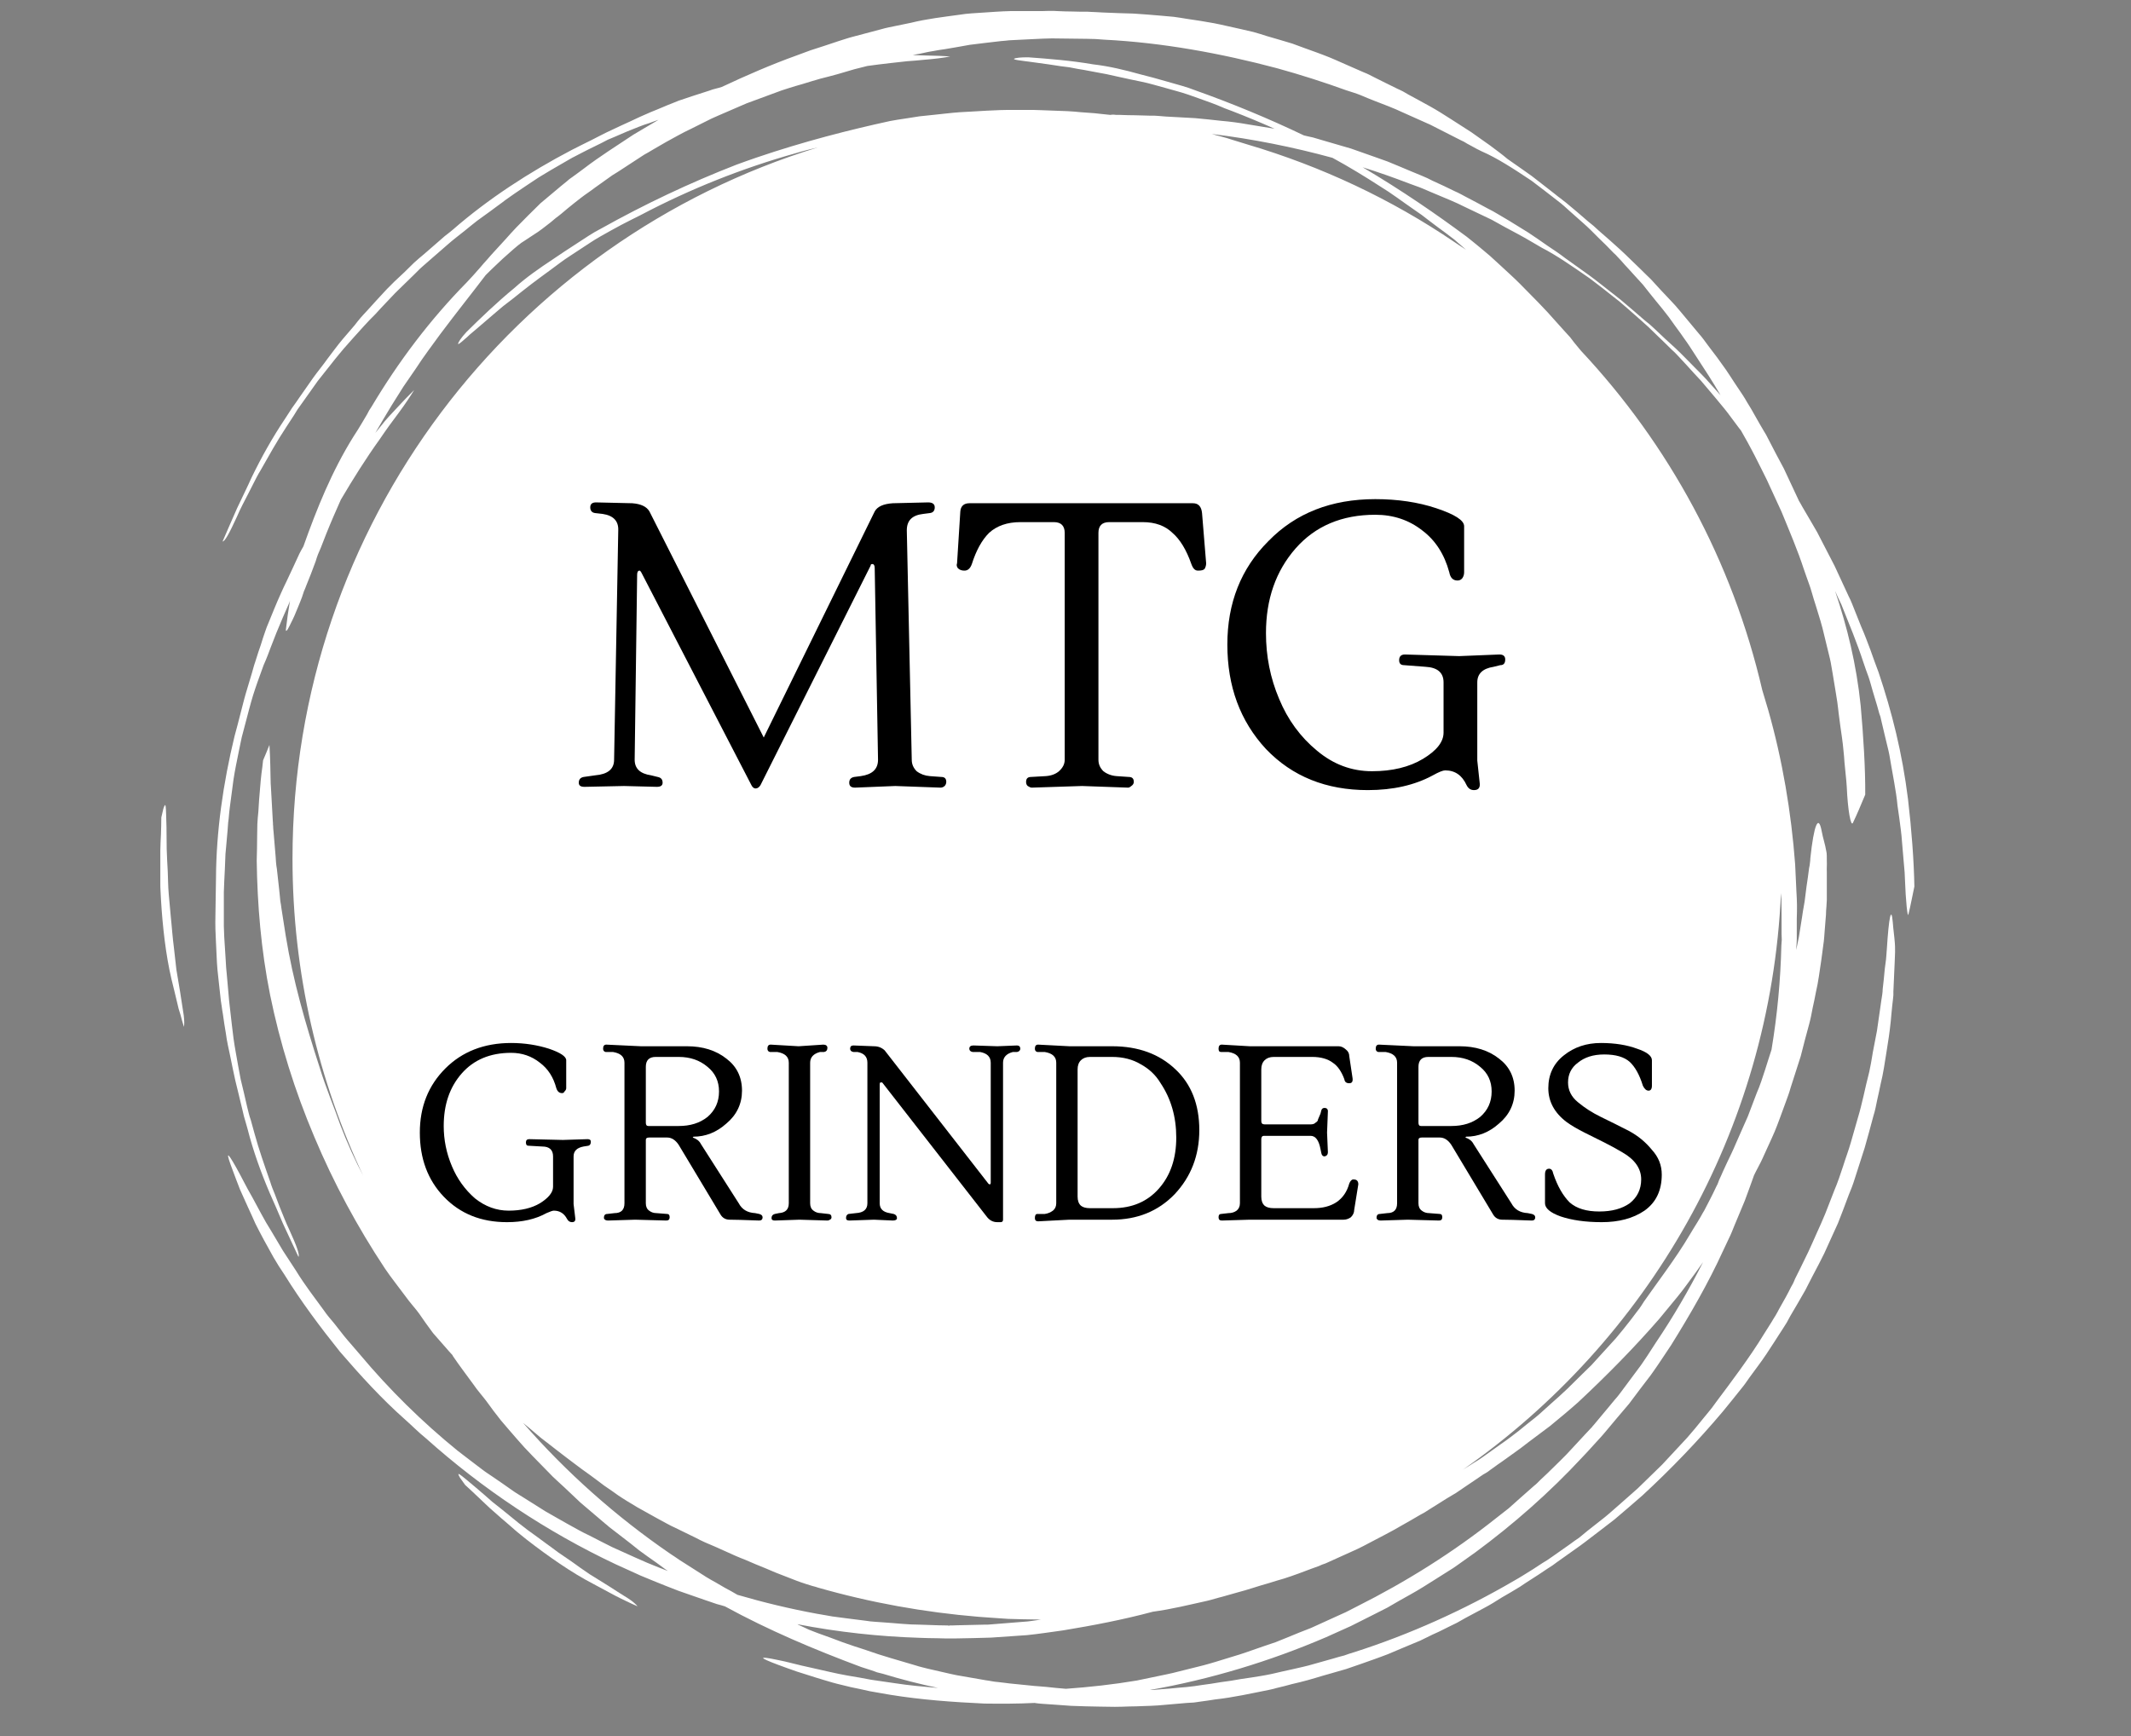 <svg xmlns="http://www.w3.org/2000/svg" xmlns:xlink="http://www.w3.org/1999/xlink" width="54" zoomAndPan="magnify" viewBox="0 0 40.5 33" height="44" preserveAspectRatio="xMidYMid meet" version="1.2"><rect x="0" y="0" width="40.5" height="33" fill="#808080" stroke="none"/><defs><clipPath id="8fad445656"><path d="M 4 0.203 L 36.383 0.203 L 36.383 32.797 L 4 32.797 Z M 4 0.203 "/></clipPath><clipPath id="0fa9cd719a"><path d="M 3.047 15 L 4 15 L 4 20 L 3.047 20 Z M 3.047 15 "/></clipPath></defs><g id="d3f73c84f1"><g clip-rule="nonzero" clip-path="url(#8fad445656)"><path style=" stroke:none;fill-rule:nonzero;fill:#ffffff;fill-opacity:1;" d="M 36.262 15.191 C 36.152 14.309 35.957 13.539 35.703 12.781 C 35.648 12.637 35.598 12.496 35.547 12.352 C 35.52 12.281 35.492 12.207 35.465 12.137 C 35.438 12.062 35.406 11.992 35.375 11.918 C 35.336 11.82 35.297 11.723 35.258 11.625 L 35.199 11.477 C 35.18 11.426 35.156 11.379 35.133 11.332 C 35.043 11.141 34.957 10.949 34.867 10.758 C 34.77 10.57 34.672 10.379 34.574 10.191 C 34.551 10.145 34.527 10.098 34.5 10.055 L 34.418 9.914 L 34.258 9.641 C 34.234 9.598 34.211 9.555 34.184 9.512 C 34.184 9.512 34.184 9.508 34.184 9.508 C 34.18 9.5 34.176 9.496 34.176 9.492 C 34.082 9.297 33.996 9.102 33.902 8.906 C 33.801 8.719 33.699 8.527 33.602 8.336 C 33.578 8.285 33.551 8.238 33.523 8.195 L 33.441 8.055 L 33.281 7.773 C 33.254 7.73 33.23 7.688 33.203 7.645 C 33.18 7.602 33.152 7.559 33.125 7.516 C 33.07 7.434 33.016 7.352 32.961 7.27 C 32.91 7.188 32.855 7.109 32.801 7.027 C 32.746 6.949 32.688 6.871 32.633 6.793 C 32.574 6.719 32.52 6.641 32.461 6.566 C 32.406 6.492 32.352 6.414 32.289 6.344 C 32.168 6.199 32.051 6.059 31.934 5.918 C 31.875 5.844 31.812 5.777 31.75 5.711 C 31.688 5.645 31.625 5.578 31.562 5.512 L 31.379 5.312 C 31.312 5.246 31.246 5.184 31.184 5.121 C 31.051 4.996 30.926 4.867 30.789 4.742 C 30.656 4.621 30.52 4.5 30.379 4.379 C 30.348 4.352 30.316 4.32 30.285 4.293 C 30.25 4.266 30.219 4.238 30.184 4.211 C 30.117 4.152 30.047 4.094 29.98 4.035 C 29.91 3.977 29.84 3.918 29.77 3.859 L 29.66 3.773 C 29.625 3.746 29.586 3.719 29.551 3.688 C 29.402 3.574 29.258 3.457 29.109 3.344 C 28.957 3.234 28.801 3.129 28.652 3.023 C 28.547 2.934 28.434 2.852 28.32 2.766 C 28.203 2.684 28.082 2.598 27.961 2.512 C 27.836 2.43 27.707 2.348 27.578 2.266 C 27.449 2.184 27.316 2.098 27.18 2.023 C 27.043 1.949 26.906 1.871 26.766 1.797 L 26.664 1.738 C 26.629 1.719 26.59 1.703 26.559 1.688 L 26.344 1.582 C 26.273 1.547 26.203 1.512 26.133 1.477 C 26.062 1.441 25.992 1.402 25.918 1.375 C 25.777 1.312 25.633 1.25 25.492 1.188 C 25.418 1.156 25.344 1.121 25.266 1.09 C 25.191 1.059 25.113 1.031 25.031 1 C 24.875 0.945 24.719 0.887 24.559 0.828 C 24.398 0.781 24.234 0.73 24.07 0.684 C 23.988 0.656 23.906 0.633 23.824 0.609 C 23.742 0.59 23.656 0.57 23.574 0.551 C 23.406 0.516 23.238 0.473 23.07 0.441 C 22.902 0.41 22.73 0.383 22.562 0.359 C 22.477 0.344 22.391 0.332 22.309 0.32 C 22.223 0.312 22.137 0.305 22.051 0.297 C 21.883 0.281 21.711 0.27 21.543 0.258 C 21.355 0.254 21.164 0.246 20.969 0.238 C 20.918 0.234 20.871 0.234 20.82 0.23 L 20.746 0.227 L 20.676 0.223 C 20.582 0.223 20.484 0.223 20.387 0.219 C 20.289 0.219 20.191 0.215 20.098 0.211 L 20.023 0.207 L 19.941 0.207 L 19.789 0.211 C 19.59 0.211 19.395 0.211 19.199 0.211 C 19.031 0.215 18.867 0.227 18.707 0.238 C 18.547 0.25 18.387 0.254 18.23 0.281 C 17.918 0.324 17.613 0.359 17.309 0.434 C 17.215 0.453 17.121 0.473 17.027 0.492 C 16.934 0.512 16.844 0.527 16.75 0.555 C 16.566 0.605 16.387 0.652 16.207 0.699 C 16.113 0.723 16.027 0.754 15.938 0.781 L 15.668 0.871 L 15.402 0.957 C 15.316 0.988 15.227 1.023 15.137 1.055 C 14.66 1.227 14.191 1.43 13.719 1.652 C 13.68 1.664 13.645 1.676 13.605 1.684 C 13.562 1.695 13.52 1.707 13.48 1.723 C 13.27 1.789 13.082 1.852 12.898 1.914 C 12.852 1.934 12.809 1.949 12.762 1.969 C 12.719 1.984 12.676 2.004 12.629 2.023 C 12.543 2.059 12.453 2.098 12.363 2.133 L 12.176 2.215 C 12.113 2.242 12.055 2.273 11.992 2.301 C 11.867 2.359 11.742 2.414 11.621 2.473 C 11.492 2.531 11.371 2.598 11.246 2.66 C 11.121 2.723 10.992 2.785 10.863 2.852 C 10.059 3.273 9.277 3.781 8.605 4.367 C 8.559 4.406 8.504 4.449 8.453 4.488 C 8.324 4.602 8.191 4.715 8.062 4.828 C 7.996 4.883 7.93 4.938 7.867 4.996 L 7.684 5.176 C 7.621 5.234 7.559 5.293 7.496 5.352 C 7.438 5.414 7.375 5.469 7.316 5.535 C 7.199 5.66 7.086 5.785 6.973 5.91 C 6.934 5.953 6.891 5.996 6.855 6.039 C 6.816 6.086 6.777 6.133 6.742 6.18 C 6.664 6.27 6.586 6.363 6.508 6.453 C 6.41 6.57 6.32 6.695 6.23 6.812 C 6.141 6.938 6.043 7.055 5.953 7.18 C 5.867 7.305 5.777 7.434 5.688 7.559 C 5.645 7.625 5.598 7.688 5.551 7.754 C 5.508 7.82 5.465 7.887 5.422 7.953 C 5.176 8.32 4.969 8.691 4.781 9.078 C 4.703 9.254 4.605 9.449 4.508 9.656 C 4.414 9.867 4.32 10.086 4.23 10.293 C 4.273 10.293 4.355 10.145 4.504 9.82 C 4.566 9.672 4.645 9.527 4.719 9.383 L 4.828 9.168 C 4.867 9.094 4.902 9.02 4.945 8.953 C 5.105 8.672 5.262 8.387 5.441 8.117 L 5.586 7.895 C 5.609 7.855 5.633 7.816 5.656 7.781 L 5.734 7.672 C 5.836 7.531 5.938 7.387 6.039 7.242 C 6.148 7.102 6.258 6.965 6.367 6.828 C 6.426 6.758 6.477 6.691 6.535 6.625 L 6.711 6.426 C 6.844 6.281 6.98 6.121 7.133 5.973 C 7.203 5.895 7.277 5.816 7.348 5.742 C 7.422 5.668 7.488 5.59 7.559 5.523 C 7.66 5.426 7.762 5.324 7.867 5.223 C 7.918 5.176 7.965 5.121 8.02 5.074 L 8.18 4.934 C 8.289 4.84 8.395 4.746 8.504 4.652 C 8.609 4.559 8.723 4.473 8.836 4.383 C 8.91 4.32 8.992 4.258 9.07 4.195 C 9.148 4.137 9.23 4.078 9.312 4.02 C 9.395 3.961 9.473 3.898 9.551 3.844 C 9.59 3.812 9.629 3.785 9.668 3.758 C 9.707 3.73 9.746 3.703 9.785 3.676 C 9.934 3.574 10.086 3.473 10.234 3.375 C 10.391 3.277 10.547 3.188 10.703 3.098 C 10.781 3.055 10.859 3.004 10.941 2.965 C 11.02 2.922 11.102 2.883 11.184 2.84 C 11.266 2.801 11.348 2.758 11.43 2.719 L 11.551 2.656 L 11.68 2.602 C 11.855 2.523 12 2.465 12.141 2.41 C 12.207 2.383 12.277 2.359 12.352 2.336 C 12.402 2.316 12.461 2.297 12.516 2.277 L 12.039 2.559 C 11.723 2.77 11.398 2.973 11.098 3.203 C 11.027 3.258 10.949 3.312 10.875 3.367 L 10.82 3.406 L 10.77 3.449 C 10.734 3.477 10.699 3.508 10.664 3.535 C 10.523 3.652 10.387 3.766 10.273 3.863 C 10.109 4.023 9.961 4.172 9.816 4.32 C 9.742 4.395 9.676 4.473 9.605 4.551 C 9.535 4.629 9.461 4.707 9.387 4.789 C 9.348 4.832 9.305 4.879 9.262 4.93 C 9.215 4.98 9.172 5.031 9.125 5.086 C 9.035 5.191 8.945 5.289 8.871 5.367 C 8.172 6.078 7.574 6.871 7.062 7.73 C 7.047 7.754 7.031 7.777 7.016 7.801 C 7.004 7.824 6.988 7.852 6.977 7.875 C 6.945 7.926 6.918 7.977 6.887 8.027 C 6.828 8.125 6.77 8.223 6.719 8.297 C 6.305 8.961 6.02 9.672 5.766 10.387 C 5.738 10.434 5.715 10.477 5.691 10.523 C 5.648 10.609 5.613 10.699 5.57 10.785 C 5.531 10.871 5.488 10.957 5.449 11.043 C 5.43 11.082 5.41 11.125 5.391 11.164 C 5.371 11.207 5.352 11.246 5.336 11.285 C 5.246 11.484 5.172 11.672 5.098 11.852 C 5.078 11.895 5.062 11.941 5.047 11.984 C 5.031 12.031 5.016 12.078 5 12.121 C 4.973 12.215 4.941 12.305 4.91 12.395 L 4.848 12.59 C 4.824 12.656 4.809 12.723 4.789 12.789 C 4.75 12.918 4.711 13.051 4.672 13.18 C 4.633 13.312 4.602 13.449 4.566 13.582 C 4.531 13.719 4.496 13.855 4.457 13.996 C 4.242 14.883 4.109 15.805 4.105 16.695 C 4.105 16.754 4.102 16.824 4.102 16.887 C 4.098 17.062 4.098 17.234 4.094 17.406 C 4.094 17.492 4.09 17.578 4.094 17.664 C 4.098 17.75 4.102 17.836 4.105 17.922 C 4.109 18.008 4.113 18.094 4.117 18.176 C 4.121 18.262 4.125 18.348 4.133 18.434 C 4.152 18.602 4.168 18.77 4.188 18.938 C 4.195 18.996 4.199 19.055 4.211 19.113 C 4.219 19.172 4.227 19.23 4.238 19.289 C 4.254 19.41 4.273 19.527 4.293 19.645 C 4.312 19.797 4.348 19.945 4.379 20.094 C 4.41 20.242 4.438 20.391 4.473 20.543 C 4.508 20.691 4.547 20.84 4.582 20.992 C 4.602 21.066 4.617 21.145 4.637 21.223 C 4.66 21.297 4.68 21.375 4.703 21.453 C 4.812 21.879 4.957 22.281 5.125 22.676 C 5.203 22.848 5.289 23.051 5.379 23.262 C 5.477 23.473 5.578 23.688 5.672 23.891 C 5.699 23.859 5.645 23.695 5.496 23.371 C 5.426 23.227 5.371 23.074 5.309 22.926 L 5.223 22.699 C 5.191 22.621 5.16 22.547 5.137 22.469 C 5.031 22.164 4.922 21.859 4.836 21.543 L 4.766 21.289 C 4.75 21.246 4.738 21.203 4.727 21.16 L 4.695 21.031 C 4.656 20.859 4.617 20.691 4.574 20.516 C 4.539 20.344 4.512 20.172 4.48 20 C 4.465 19.91 4.449 19.824 4.438 19.738 L 4.406 19.477 C 4.387 19.281 4.355 19.07 4.34 18.859 C 4.332 18.754 4.32 18.648 4.312 18.543 C 4.301 18.441 4.293 18.34 4.289 18.242 C 4.281 18.102 4.27 17.957 4.262 17.816 C 4.262 17.742 4.254 17.672 4.254 17.602 L 4.254 17.387 C 4.254 17.246 4.254 17.102 4.254 16.961 C 4.258 16.816 4.266 16.676 4.273 16.531 C 4.277 16.434 4.281 16.332 4.285 16.234 C 4.293 16.133 4.305 16.031 4.312 15.934 C 4.32 15.832 4.332 15.734 4.336 15.637 C 4.344 15.59 4.348 15.543 4.352 15.492 C 4.355 15.445 4.363 15.398 4.367 15.352 C 4.391 15.172 4.414 14.992 4.438 14.816 C 4.465 14.637 4.504 14.457 4.539 14.281 C 4.559 14.191 4.574 14.102 4.594 14.016 C 4.617 13.926 4.641 13.84 4.664 13.75 C 4.688 13.66 4.711 13.574 4.734 13.484 L 4.77 13.352 L 4.809 13.219 C 4.867 13.035 4.922 12.887 4.973 12.746 C 4.996 12.676 5.023 12.609 5.055 12.539 C 5.082 12.469 5.113 12.398 5.141 12.316 L 5.254 12.027 C 5.293 11.93 5.336 11.832 5.375 11.738 L 5.5 11.453 L 5.512 11.414 C 5.48 11.605 5.453 11.789 5.434 11.961 C 5.43 12.004 5.441 11.996 5.461 11.973 C 5.473 11.957 5.48 11.938 5.492 11.918 C 5.504 11.898 5.516 11.871 5.527 11.848 C 5.574 11.758 5.621 11.652 5.668 11.531 C 5.691 11.473 5.719 11.41 5.742 11.344 C 5.754 11.309 5.766 11.273 5.777 11.238 C 5.793 11.207 5.805 11.172 5.82 11.133 C 5.879 10.992 5.938 10.836 6 10.668 C 6.012 10.625 6.027 10.582 6.043 10.539 C 6.062 10.496 6.078 10.453 6.098 10.41 C 6.133 10.324 6.168 10.23 6.203 10.141 C 6.289 9.926 6.383 9.711 6.477 9.5 C 6.711 9.102 6.957 8.711 7.215 8.352 C 7.273 8.266 7.336 8.176 7.398 8.09 C 7.461 8.004 7.527 7.918 7.586 7.836 C 7.707 7.672 7.805 7.523 7.871 7.414 C 7.762 7.52 7.66 7.629 7.551 7.746 C 7.496 7.805 7.441 7.863 7.387 7.922 C 7.359 7.953 7.332 7.984 7.305 8.016 C 7.281 8.047 7.254 8.082 7.227 8.113 C 7.195 8.152 7.164 8.191 7.133 8.23 C 7.234 8.055 7.34 7.875 7.445 7.703 C 7.52 7.582 7.594 7.465 7.668 7.348 C 7.746 7.234 7.824 7.121 7.902 7.008 C 8.051 6.777 8.215 6.562 8.367 6.352 C 8.68 5.934 8.984 5.555 9.23 5.23 C 9.301 5.16 9.359 5.102 9.414 5.051 C 9.469 5 9.516 4.953 9.559 4.914 C 9.645 4.836 9.707 4.781 9.762 4.734 C 9.816 4.688 9.859 4.652 9.906 4.617 C 9.953 4.586 10.004 4.555 10.066 4.512 C 10.172 4.445 10.266 4.383 10.379 4.293 C 10.406 4.273 10.438 4.246 10.469 4.223 C 10.496 4.199 10.531 4.172 10.562 4.145 C 10.633 4.094 10.707 4.031 10.789 3.961 C 10.867 3.898 10.953 3.828 11.039 3.762 C 11.125 3.695 11.223 3.633 11.309 3.566 L 11.637 3.332 C 11.672 3.309 11.711 3.285 11.75 3.262 L 12.199 2.969 C 12.234 2.945 12.273 2.922 12.312 2.902 L 12.43 2.832 L 12.66 2.699 C 12.738 2.656 12.816 2.613 12.895 2.57 C 12.973 2.527 13.051 2.488 13.133 2.449 C 13.219 2.406 13.305 2.363 13.391 2.32 L 13.523 2.254 L 13.656 2.195 C 13.832 2.117 14.012 2.043 14.188 1.965 C 14.367 1.898 14.547 1.832 14.727 1.766 C 14.77 1.75 14.812 1.734 14.855 1.719 C 14.902 1.703 14.945 1.691 14.988 1.676 C 15.078 1.648 15.164 1.621 15.25 1.598 C 15.367 1.562 15.48 1.527 15.59 1.496 C 15.703 1.469 15.812 1.438 15.918 1.41 C 16.027 1.379 16.133 1.348 16.238 1.316 C 16.32 1.297 16.402 1.273 16.484 1.254 C 16.629 1.234 16.777 1.215 16.922 1.199 C 17.023 1.188 17.133 1.176 17.238 1.164 C 17.348 1.156 17.453 1.148 17.555 1.137 C 17.758 1.121 17.934 1.098 18.059 1.074 C 17.91 1.062 17.758 1.059 17.598 1.055 C 17.52 1.051 17.441 1.051 17.359 1.047 C 17.352 1.047 17.348 1.047 17.344 1.047 C 17.391 1.039 17.438 1.027 17.488 1.02 C 17.566 1.004 17.645 0.984 17.723 0.973 C 17.801 0.957 17.883 0.945 17.961 0.934 C 18.117 0.906 18.273 0.883 18.43 0.852 C 18.617 0.828 18.816 0.805 19.023 0.781 C 19.074 0.777 19.125 0.773 19.18 0.766 C 19.23 0.762 19.285 0.762 19.336 0.758 C 19.445 0.754 19.555 0.746 19.664 0.742 C 19.77 0.738 19.883 0.73 19.992 0.73 C 20.102 0.73 20.215 0.734 20.324 0.734 C 20.438 0.734 20.547 0.738 20.656 0.738 C 20.711 0.738 20.77 0.742 20.82 0.742 C 20.875 0.746 20.93 0.75 20.984 0.754 C 22.09 0.809 23.215 1.016 24.27 1.297 C 24.711 1.418 25.172 1.566 25.582 1.715 C 25.676 1.746 25.77 1.773 25.859 1.809 C 25.949 1.848 26.035 1.883 26.125 1.918 C 26.305 1.988 26.488 2.055 26.66 2.137 C 26.832 2.215 27.008 2.293 27.184 2.371 C 27.352 2.457 27.523 2.543 27.691 2.629 C 27.738 2.652 27.781 2.676 27.824 2.695 C 27.867 2.723 27.91 2.746 27.949 2.766 C 28.031 2.812 28.105 2.852 28.164 2.879 C 28.445 3 28.766 3.207 29.105 3.434 C 29.266 3.555 29.434 3.684 29.602 3.816 C 29.688 3.879 29.766 3.953 29.844 4.023 C 29.922 4.094 30.004 4.164 30.082 4.234 C 30.133 4.281 30.184 4.324 30.23 4.371 L 30.379 4.52 C 30.477 4.613 30.574 4.711 30.668 4.809 C 30.695 4.832 30.719 4.855 30.742 4.883 L 30.812 4.957 C 30.855 5.008 30.902 5.059 30.949 5.109 C 31.039 5.211 31.133 5.309 31.223 5.41 C 31.305 5.516 31.391 5.621 31.473 5.723 C 31.559 5.828 31.641 5.926 31.719 6.031 C 31.793 6.137 31.871 6.242 31.945 6.344 C 31.98 6.398 32.02 6.449 32.055 6.5 C 32.07 6.523 32.09 6.551 32.105 6.574 C 32.125 6.602 32.141 6.629 32.156 6.652 C 32.262 6.816 32.367 6.98 32.473 7.141 C 32.551 7.262 32.625 7.387 32.699 7.512 C 32.664 7.473 32.629 7.434 32.594 7.395 L 32.414 7.195 C 32.352 7.129 32.289 7.066 32.227 7.004 C 32.098 6.875 31.977 6.746 31.844 6.621 C 31.711 6.5 31.578 6.379 31.449 6.254 C 31.418 6.227 31.387 6.199 31.355 6.168 C 31.32 6.141 31.289 6.113 31.254 6.086 C 31.188 6.027 31.121 5.973 31.055 5.914 C 30.984 5.855 30.918 5.797 30.848 5.738 L 30.797 5.695 L 30.742 5.652 C 30.707 5.621 30.668 5.594 30.633 5.566 C 30.488 5.453 30.344 5.336 30.195 5.227 C 30.043 5.117 29.895 5.012 29.746 4.906 C 29.641 4.824 29.523 4.746 29.406 4.668 C 29.289 4.586 29.172 4.504 29.047 4.422 C 28.926 4.344 28.797 4.27 28.668 4.188 C 28.535 4.113 28.406 4.027 28.27 3.961 C 28.133 3.887 27.996 3.812 27.859 3.742 L 27.758 3.688 C 27.723 3.668 27.684 3.652 27.652 3.637 L 27.441 3.535 C 27.371 3.504 27.301 3.469 27.23 3.438 C 27.16 3.402 27.09 3.367 27.02 3.34 C 26.879 3.281 26.734 3.223 26.598 3.164 C 26.523 3.133 26.449 3.102 26.371 3.07 C 26.297 3.043 26.219 3.016 26.141 2.988 C 25.988 2.934 25.832 2.879 25.676 2.824 C 25.516 2.777 25.355 2.73 25.195 2.684 C 25.113 2.66 25.031 2.637 24.953 2.613 C 24.895 2.602 24.836 2.586 24.781 2.574 C 24.105 2.25 23.414 1.965 22.711 1.715 C 22.555 1.652 22.367 1.605 22.195 1.555 C 22.02 1.504 21.82 1.449 21.676 1.414 C 21.367 1.328 21.078 1.258 20.773 1.223 C 20.363 1.152 19.93 1.117 19.551 1.09 C 19.395 1.086 19.297 1.102 19.273 1.117 C 19.258 1.129 19.316 1.141 19.406 1.152 C 19.449 1.16 19.5 1.164 19.555 1.172 C 19.609 1.18 19.668 1.188 19.723 1.195 C 19.867 1.215 20.012 1.234 20.156 1.258 C 20.23 1.27 20.305 1.273 20.375 1.289 C 20.449 1.305 20.52 1.316 20.594 1.328 C 20.738 1.355 20.887 1.383 21.031 1.41 C 21.18 1.441 21.324 1.477 21.477 1.508 C 21.621 1.539 21.773 1.566 21.922 1.609 C 22.074 1.652 22.223 1.691 22.371 1.734 C 22.52 1.773 22.664 1.828 22.809 1.879 C 22.953 1.93 23.094 1.98 23.23 2.039 C 23.27 2.059 23.352 2.086 23.41 2.109 C 23.684 2.215 23.957 2.328 24.227 2.449 C 24.223 2.449 24.215 2.445 24.211 2.445 C 24.043 2.418 23.879 2.391 23.711 2.363 C 23.629 2.348 23.547 2.336 23.461 2.324 C 23.379 2.312 23.293 2.305 23.211 2.297 C 23.043 2.277 22.879 2.262 22.715 2.246 C 22.531 2.234 22.344 2.227 22.152 2.215 C 22.105 2.211 22.059 2.207 22.008 2.203 L 21.938 2.199 L 21.863 2.199 C 21.77 2.195 21.672 2.195 21.574 2.191 C 21.48 2.191 21.383 2.188 21.285 2.184 L 21.211 2.184 L 21.176 2.18 L 21.133 2.18 L 21.102 2.184 C 21 2.172 20.898 2.164 20.801 2.152 L 20.543 2.133 C 20.461 2.125 20.371 2.117 20.289 2.113 L 19.777 2.094 L 19.648 2.09 L 19.262 2.09 C 18.922 2.086 18.582 2.117 18.242 2.133 C 18.07 2.145 17.902 2.168 17.734 2.184 L 17.477 2.211 C 17.395 2.223 17.309 2.238 17.227 2.25 C 17.117 2.266 16.996 2.285 16.914 2.301 C 16.145 2.469 15.293 2.684 14.375 2.996 C 14.246 3.039 14.121 3.086 14 3.129 C 13.105 3.477 12.25 3.883 11.418 4.348 C 11.27 4.422 11.113 4.531 10.961 4.629 C 10.809 4.727 10.637 4.84 10.512 4.926 C 10.246 5.102 10 5.273 9.773 5.477 C 9.449 5.742 9.137 6.043 8.867 6.309 C 8.762 6.422 8.707 6.508 8.707 6.535 C 8.703 6.555 8.75 6.52 8.816 6.461 C 8.852 6.43 8.891 6.398 8.93 6.359 C 8.973 6.324 9.016 6.285 9.059 6.25 C 9.168 6.156 9.281 6.059 9.391 5.965 C 9.449 5.918 9.504 5.867 9.562 5.82 C 9.621 5.777 9.676 5.73 9.734 5.688 C 9.852 5.594 9.969 5.5 10.086 5.41 C 10.203 5.32 10.328 5.23 10.449 5.141 C 10.574 5.051 10.695 4.953 10.824 4.871 C 10.953 4.785 11.082 4.703 11.211 4.617 C 11.34 4.531 11.477 4.457 11.609 4.383 C 11.742 4.309 11.875 4.238 12.008 4.172 C 12.047 4.156 12.121 4.113 12.18 4.086 C 13.113 3.594 14.102 3.199 15.117 2.914 C 15.258 2.871 15.402 2.836 15.547 2.801 C 9.762 4.574 5.559 9.957 5.559 16.324 C 5.559 18.496 6.051 20.555 6.922 22.391 C 6.922 22.395 6.922 22.395 6.926 22.395 C 6.754 22.07 6.602 21.734 6.469 21.387 C 6.352 21.051 6.191 20.672 6.078 20.301 C 5.801 19.445 5.57 18.645 5.43 17.785 C 5.402 17.605 5.375 17.434 5.348 17.262 C 5.344 17.219 5.336 17.176 5.328 17.133 C 5.324 17.09 5.32 17.047 5.316 17.008 C 5.309 16.922 5.297 16.84 5.289 16.758 C 5.281 16.676 5.27 16.594 5.262 16.516 C 5.254 16.473 5.25 16.434 5.246 16.395 C 5.242 16.355 5.242 16.316 5.238 16.277 C 5.223 16.117 5.211 15.965 5.199 15.812 C 5.195 15.777 5.191 15.738 5.191 15.703 L 5.188 15.672 L 5.188 15.648 C 5.188 15.648 5.188 15.641 5.188 15.652 L 5.188 15.648 L 5.184 15.594 C 5.18 15.52 5.176 15.445 5.172 15.375 C 5.164 15.227 5.156 15.086 5.148 14.945 C 5.141 14.875 5.145 14.809 5.141 14.742 C 5.141 14.676 5.137 14.609 5.137 14.543 C 5.133 14.414 5.129 14.285 5.121 14.16 C 5.078 14.266 5.035 14.375 5 14.453 C 4.992 14.539 4.98 14.625 4.969 14.707 C 4.961 14.793 4.949 14.875 4.945 14.957 C 4.93 15.117 4.918 15.277 4.91 15.43 C 4.902 15.512 4.895 15.582 4.891 15.664 C 4.891 15.742 4.887 15.82 4.887 15.898 C 4.887 16.051 4.883 16.207 4.879 16.363 C 4.891 17.203 4.961 18.051 5.133 18.91 C 5.32 19.828 5.602 20.734 5.973 21.609 C 6.34 22.484 6.793 23.324 7.316 24.113 C 7.434 24.289 7.574 24.461 7.703 24.637 C 7.785 24.754 7.914 24.895 7.965 24.969 C 8.051 25.098 8.141 25.219 8.23 25.34 C 8.332 25.457 8.43 25.57 8.531 25.684 L 8.598 25.758 C 8.602 25.766 8.605 25.773 8.613 25.785 C 8.73 25.957 8.863 26.133 8.992 26.309 C 9.07 26.426 9.195 26.566 9.246 26.637 C 9.336 26.762 9.426 26.883 9.52 27 C 9.617 27.117 9.719 27.23 9.816 27.344 L 9.965 27.512 C 10.016 27.566 10.07 27.621 10.121 27.676 L 10.438 28 C 10.484 28.051 10.535 28.098 10.582 28.141 L 10.734 28.281 C 10.832 28.375 10.934 28.469 11.031 28.562 L 11.5 28.961 C 11.527 28.98 11.551 29.004 11.578 29.027 L 11.66 29.09 C 11.77 29.172 11.875 29.258 11.984 29.34 L 12.145 29.469 L 12.312 29.59 C 12.426 29.668 12.539 29.75 12.648 29.832 L 12.695 29.863 C 12.637 29.84 12.578 29.82 12.523 29.797 L 12.301 29.707 L 12.078 29.609 L 11.637 29.41 C 11.492 29.336 11.348 29.266 11.207 29.191 C 11.133 29.156 11.062 29.121 10.992 29.082 L 10.781 28.965 C 10.641 28.883 10.5 28.809 10.363 28.727 C 10.227 28.641 10.09 28.555 9.953 28.469 C 9.887 28.426 9.816 28.387 9.75 28.34 L 9.555 28.203 L 9.355 28.066 C 9.289 28.02 9.223 27.98 9.16 27.93 C 9.008 27.812 8.852 27.699 8.699 27.578 C 8.02 27.027 7.395 26.41 6.836 25.742 C 6.789 25.688 6.738 25.629 6.688 25.57 C 6.637 25.516 6.59 25.453 6.539 25.395 C 6.477 25.312 6.41 25.234 6.348 25.152 C 6.281 25.074 6.215 24.996 6.156 24.91 C 5.977 24.664 5.789 24.422 5.629 24.16 C 5.547 24.031 5.461 23.906 5.379 23.777 C 5.301 23.648 5.227 23.52 5.152 23.395 C 5.023 23.195 4.914 22.973 4.797 22.762 C 4.676 22.555 4.578 22.348 4.484 22.184 C 4.312 21.879 4.281 21.875 4.43 22.266 C 4.469 22.375 4.516 22.492 4.562 22.613 C 4.613 22.73 4.668 22.848 4.715 22.953 C 4.762 23.055 4.809 23.156 4.855 23.262 C 4.906 23.367 4.965 23.473 5.02 23.578 C 5.078 23.684 5.137 23.793 5.199 23.902 C 5.262 24.012 5.332 24.121 5.406 24.23 C 5.723 24.742 6.086 25.227 6.461 25.695 C 6.855 26.152 7.258 26.594 7.699 26.984 C 7.828 27.098 7.957 27.23 8.094 27.34 C 9.172 28.305 10.391 29.117 11.699 29.734 L 12.172 29.949 C 12.328 30.016 12.488 30.078 12.652 30.145 L 12.891 30.238 L 13.137 30.324 C 13.297 30.379 13.461 30.438 13.625 30.492 C 13.676 30.504 13.727 30.52 13.777 30.535 C 14.605 30.988 15.473 31.355 16.367 31.688 C 16.418 31.703 16.484 31.727 16.559 31.75 C 16.594 31.762 16.629 31.773 16.668 31.789 C 16.707 31.797 16.742 31.809 16.777 31.816 C 17.125 31.922 17.477 32.012 17.828 32.086 C 17.559 32.062 17.281 32.039 17.008 31.996 C 16.855 31.973 16.707 31.953 16.555 31.93 C 16.41 31.902 16.262 31.875 16.117 31.852 C 15.883 31.812 15.641 31.75 15.406 31.699 C 15.176 31.652 14.957 31.586 14.766 31.551 C 14.426 31.48 14.398 31.5 14.793 31.648 C 14.898 31.688 15.02 31.73 15.141 31.773 C 15.262 31.812 15.387 31.852 15.5 31.887 C 15.605 31.918 15.711 31.953 15.824 31.984 C 15.934 32.016 16.051 32.039 16.168 32.07 C 16.289 32.094 16.41 32.121 16.531 32.148 C 16.656 32.172 16.785 32.191 16.914 32.215 C 17.508 32.312 18.113 32.355 18.711 32.383 C 19.027 32.387 19.344 32.387 19.66 32.371 C 19.707 32.379 19.754 32.383 19.805 32.387 C 19.988 32.398 20.172 32.414 20.355 32.426 C 20.543 32.434 20.727 32.438 20.91 32.441 C 21.004 32.441 21.09 32.445 21.188 32.445 C 21.277 32.445 21.371 32.441 21.461 32.438 C 21.555 32.438 21.645 32.434 21.738 32.43 C 21.828 32.426 21.922 32.426 22.012 32.418 C 22.195 32.402 22.375 32.387 22.555 32.371 L 22.691 32.363 L 22.824 32.344 C 22.914 32.332 23 32.32 23.09 32.305 C 23.445 32.266 23.789 32.188 24.125 32.121 C 24.172 32.113 24.223 32.098 24.266 32.086 C 24.316 32.074 24.363 32.062 24.41 32.051 C 24.508 32.023 24.605 32 24.703 31.977 C 24.902 31.93 25.098 31.863 25.297 31.809 C 25.395 31.781 25.488 31.754 25.582 31.727 C 25.676 31.695 25.766 31.664 25.855 31.633 C 25.945 31.602 26.031 31.57 26.121 31.539 C 26.164 31.523 26.207 31.508 26.25 31.492 L 26.375 31.445 C 26.543 31.375 26.703 31.305 26.867 31.238 L 26.988 31.188 L 27.109 31.129 C 27.188 31.09 27.266 31.051 27.348 31.016 C 27.461 30.957 27.574 30.906 27.688 30.848 C 27.797 30.785 27.91 30.723 28.023 30.664 C 28.082 30.633 28.141 30.602 28.199 30.57 L 28.285 30.523 L 28.371 30.473 C 28.48 30.402 28.598 30.332 28.715 30.266 C 28.773 30.23 28.832 30.195 28.891 30.16 C 28.945 30.121 29.004 30.086 29.062 30.047 C 29.18 29.973 29.297 29.895 29.414 29.816 C 29.445 29.797 29.473 29.777 29.504 29.758 C 29.531 29.738 29.562 29.715 29.59 29.695 C 29.648 29.652 29.707 29.613 29.766 29.57 C 29.883 29.484 30.008 29.402 30.125 29.312 C 30.312 29.168 30.5 29.027 30.684 28.883 C 30.863 28.73 31.039 28.582 31.211 28.43 C 31.77 27.914 32.27 27.391 32.742 26.832 C 32.859 26.691 32.973 26.547 33.086 26.406 C 33.145 26.336 33.199 26.258 33.25 26.184 C 33.305 26.109 33.359 26.035 33.414 25.961 C 33.469 25.887 33.523 25.812 33.574 25.734 C 33.625 25.656 33.676 25.578 33.727 25.5 C 33.777 25.418 33.832 25.34 33.883 25.258 C 33.906 25.219 33.934 25.18 33.957 25.141 C 33.98 25.098 34.004 25.055 34.027 25.012 C 34.121 24.855 34.215 24.691 34.309 24.527 C 34.395 24.355 34.484 24.188 34.574 24.016 L 34.637 23.891 C 34.66 23.848 34.68 23.805 34.699 23.762 C 34.738 23.676 34.777 23.59 34.816 23.504 C 34.855 23.418 34.891 23.336 34.93 23.254 C 34.965 23.168 34.996 23.086 35.027 23.004 C 35.062 22.906 35.102 22.809 35.137 22.711 C 35.176 22.617 35.215 22.52 35.246 22.418 C 35.309 22.219 35.375 22.02 35.438 21.82 C 35.496 21.617 35.551 21.414 35.605 21.211 C 35.637 21.113 35.656 21.008 35.676 20.91 C 35.699 20.805 35.723 20.703 35.742 20.605 C 35.793 20.402 35.82 20.199 35.852 20.004 C 35.867 19.902 35.883 19.805 35.898 19.707 C 35.914 19.609 35.922 19.512 35.934 19.414 C 35.941 19.316 35.953 19.223 35.961 19.129 C 35.965 19.082 35.973 19.035 35.977 18.988 L 35.984 18.918 L 35.984 18.848 C 35.992 18.66 36 18.48 36.008 18.309 C 36.008 18.254 36.016 18.172 36.016 18.098 C 36.016 18.023 36.016 17.957 36.012 17.93 C 36 17.77 35.984 17.688 35.973 17.535 C 35.945 17.211 35.898 17.426 35.859 18.051 C 35.855 18.082 35.855 18.113 35.852 18.145 C 35.852 18.176 35.844 18.207 35.844 18.238 C 35.836 18.301 35.828 18.359 35.82 18.422 C 35.809 18.547 35.797 18.672 35.781 18.801 C 35.781 18.836 35.777 18.867 35.773 18.898 C 35.77 18.93 35.762 18.965 35.758 18.996 C 35.75 19.062 35.738 19.125 35.73 19.191 C 35.711 19.324 35.691 19.457 35.672 19.594 C 35.648 19.727 35.621 19.863 35.594 20 C 35.582 20.066 35.57 20.137 35.559 20.207 C 35.543 20.273 35.535 20.344 35.516 20.414 C 35.48 20.551 35.449 20.691 35.418 20.828 C 35.402 20.898 35.383 20.969 35.367 21.039 C 35.352 21.109 35.328 21.18 35.309 21.25 L 35.176 21.715 C 35.133 21.867 35.074 22.02 35.027 22.172 L 34.949 22.402 C 34.922 22.477 34.895 22.551 34.863 22.625 C 34.805 22.777 34.746 22.926 34.688 23.074 C 34.637 23.199 34.582 23.32 34.527 23.441 C 34.473 23.562 34.422 23.68 34.367 23.797 C 34.309 23.914 34.254 24.027 34.199 24.141 C 34.172 24.195 34.145 24.25 34.117 24.305 C 34.105 24.332 34.094 24.359 34.082 24.387 C 34.066 24.414 34.055 24.441 34.039 24.465 C 33.984 24.578 33.902 24.727 33.812 24.883 C 33.793 24.922 33.77 24.961 33.746 25.004 C 33.723 25.043 33.695 25.082 33.672 25.125 C 33.621 25.203 33.574 25.281 33.527 25.355 C 33.254 25.805 32.871 26.309 32.629 26.633 C 32.586 26.688 32.547 26.75 32.5 26.805 C 32.453 26.863 32.406 26.922 32.359 26.977 C 32.266 27.094 32.168 27.211 32.066 27.328 C 31.961 27.441 31.855 27.555 31.75 27.668 L 31.59 27.84 L 31.422 28.004 L 31.125 28.293 C 31.023 28.387 30.918 28.473 30.816 28.566 L 30.66 28.703 C 30.605 28.75 30.555 28.797 30.5 28.84 C 30.391 28.926 30.281 29.012 30.172 29.098 L 30.012 29.23 C 29.953 29.27 29.895 29.309 29.84 29.352 C 29.723 29.434 29.609 29.516 29.496 29.594 C 29.438 29.637 29.375 29.676 29.316 29.711 C 29.258 29.75 29.199 29.789 29.137 29.828 C 29.016 29.902 28.898 29.98 28.77 30.051 C 27.832 30.598 26.801 31.066 25.738 31.406 C 25.672 31.426 25.609 31.445 25.547 31.469 C 25.48 31.484 25.418 31.504 25.352 31.523 C 25.223 31.559 25.094 31.594 24.961 31.633 C 24.832 31.672 24.699 31.699 24.566 31.73 C 24.434 31.758 24.301 31.789 24.168 31.82 C 24.039 31.848 23.863 31.875 23.785 31.887 C 23.645 31.906 23.52 31.926 23.395 31.949 C 23.27 31.965 23.145 31.984 23.004 32.008 C 22.906 32.02 22.809 32.035 22.703 32.051 C 22.602 32.066 22.496 32.074 22.395 32.082 C 22.289 32.094 22.188 32.102 22.086 32.109 C 22.039 32.113 21.992 32.117 21.945 32.121 C 21.914 32.125 21.883 32.125 21.852 32.125 C 23.004 31.922 24.129 31.582 25.203 31.121 L 25.672 30.91 C 25.828 30.832 25.98 30.754 26.137 30.676 L 26.367 30.559 L 26.59 30.43 C 26.742 30.344 26.895 30.262 27.039 30.172 C 27.211 30.066 27.379 29.957 27.547 29.852 C 27.633 29.801 27.711 29.742 27.793 29.684 L 28.035 29.512 C 28.766 28.973 29.453 28.367 30.066 27.707 C 30.145 27.625 30.223 27.539 30.297 27.457 C 30.375 27.371 30.453 27.289 30.523 27.203 C 30.668 27.027 30.816 26.855 30.961 26.684 C 31.098 26.5 31.234 26.32 31.375 26.137 C 31.508 25.953 31.633 25.758 31.762 25.566 C 32.121 24.988 32.465 24.395 32.75 23.77 L 32.859 23.539 C 32.898 23.461 32.93 23.379 32.961 23.301 L 33.16 22.824 C 33.223 22.66 33.277 22.5 33.336 22.34 C 33.336 22.336 33.34 22.332 33.34 22.332 C 33.348 22.312 33.359 22.293 33.367 22.277 L 33.434 22.148 C 33.457 22.109 33.477 22.062 33.496 22.023 C 33.535 21.938 33.574 21.852 33.613 21.766 C 33.652 21.68 33.691 21.598 33.727 21.512 C 33.762 21.43 33.793 21.344 33.824 21.262 C 33.859 21.168 33.895 21.066 33.93 20.973 C 33.965 20.875 34.004 20.777 34.031 20.676 C 34.094 20.477 34.16 20.277 34.223 20.078 C 34.273 19.875 34.328 19.672 34.383 19.469 C 34.41 19.371 34.43 19.266 34.449 19.164 C 34.473 19.062 34.492 18.961 34.512 18.859 C 34.559 18.66 34.582 18.457 34.613 18.258 C 34.625 18.16 34.641 18.062 34.652 17.965 C 34.668 17.867 34.672 17.77 34.68 17.672 C 34.688 17.574 34.695 17.48 34.703 17.387 C 34.703 17.336 34.707 17.289 34.711 17.242 L 34.715 17.176 L 34.719 17.105 C 34.719 16.922 34.719 16.742 34.719 16.57 C 34.715 16.516 34.723 16.438 34.719 16.359 C 34.719 16.285 34.719 16.219 34.711 16.191 C 34.684 16.031 34.648 15.945 34.621 15.797 C 34.559 15.469 34.473 15.684 34.406 16.312 C 34.406 16.344 34.402 16.375 34.398 16.406 C 34.395 16.438 34.391 16.465 34.383 16.496 C 34.375 16.555 34.367 16.613 34.359 16.676 C 34.34 16.797 34.324 16.918 34.309 17.043 C 34.305 17.074 34.301 17.105 34.297 17.137 C 34.293 17.168 34.285 17.199 34.281 17.23 C 34.27 17.293 34.258 17.359 34.25 17.422 C 34.23 17.551 34.207 17.684 34.188 17.812 C 34.172 17.895 34.152 17.977 34.137 18.059 C 34.137 18.035 34.141 18.008 34.141 17.984 C 34.145 17.938 34.148 17.895 34.148 17.852 L 34.148 17.461 C 34.152 17.375 34.152 17.289 34.152 17.203 C 34.152 17.117 34.145 17.031 34.141 16.941 C 34.133 16.77 34.125 16.598 34.117 16.43 C 34.043 15.438 33.875 14.445 33.605 13.496 C 33.566 13.371 33.531 13.242 33.492 13.117 C 32.922 10.66 31.715 8.449 30.047 6.668 L 29.918 6.512 L 29.84 6.41 L 29.754 6.316 L 29.582 6.125 C 29.359 5.867 29.117 5.629 28.879 5.387 C 28.758 5.266 28.629 5.152 28.504 5.035 L 28.316 4.863 C 28.25 4.809 28.188 4.754 28.121 4.699 C 28.035 4.629 27.941 4.551 27.875 4.5 C 27.301 4.074 26.645 3.621 25.898 3.18 C 26.199 3.273 26.496 3.379 26.77 3.484 C 26.859 3.52 26.953 3.547 27.043 3.586 C 27.129 3.625 27.219 3.66 27.309 3.699 C 27.484 3.773 27.664 3.844 27.832 3.93 C 28.004 4.012 28.176 4.094 28.348 4.176 C 28.512 4.27 28.68 4.359 28.848 4.449 C 28.891 4.473 28.934 4.496 28.977 4.52 C 29.02 4.543 29.059 4.566 29.098 4.59 C 29.18 4.637 29.25 4.68 29.305 4.711 C 29.574 4.848 29.883 5.062 30.215 5.293 C 30.375 5.414 30.543 5.543 30.707 5.676 C 30.793 5.738 30.867 5.812 30.949 5.879 C 31.027 5.949 31.105 6.016 31.184 6.086 C 31.234 6.133 31.285 6.176 31.336 6.223 L 31.48 6.363 C 31.578 6.457 31.68 6.555 31.773 6.648 C 31.801 6.672 31.824 6.695 31.848 6.719 L 31.918 6.793 C 31.965 6.844 32.012 6.895 32.055 6.941 C 32.145 7.043 32.238 7.141 32.328 7.238 C 32.414 7.34 32.5 7.441 32.586 7.543 C 32.668 7.645 32.754 7.742 32.832 7.844 C 32.91 7.949 32.988 8.051 33.062 8.152 C 33.074 8.164 33.082 8.176 33.09 8.188 L 33.215 8.41 C 33.262 8.492 33.305 8.582 33.352 8.668 L 33.484 8.93 C 33.527 9.02 33.574 9.105 33.613 9.195 C 33.695 9.375 33.777 9.551 33.859 9.73 C 34.008 10.094 34.164 10.457 34.285 10.828 C 34.316 10.922 34.352 11.016 34.383 11.105 C 34.418 11.199 34.441 11.293 34.469 11.383 C 34.5 11.477 34.527 11.57 34.555 11.66 L 34.598 11.801 L 34.637 11.941 C 34.684 12.129 34.73 12.32 34.777 12.516 C 34.801 12.613 34.812 12.715 34.832 12.816 C 34.848 12.918 34.867 13.02 34.883 13.125 C 34.895 13.195 34.906 13.27 34.918 13.344 C 34.926 13.414 34.938 13.492 34.945 13.566 C 34.965 13.719 34.984 13.871 35.008 14.027 C 35.02 14.105 35.027 14.184 35.035 14.262 C 35.043 14.34 35.051 14.418 35.055 14.496 C 35.062 14.574 35.07 14.652 35.078 14.727 C 35.086 14.805 35.094 14.883 35.098 14.957 C 35.117 15.402 35.176 15.723 35.215 15.641 C 35.289 15.488 35.363 15.312 35.449 15.105 C 35.453 14.613 35.414 13.992 35.363 13.418 C 35.281 12.621 35.105 11.914 34.875 11.23 C 34.914 11.32 34.953 11.406 34.996 11.492 C 35.141 11.855 35.293 12.219 35.414 12.59 C 35.445 12.684 35.477 12.773 35.512 12.867 C 35.543 12.957 35.566 13.051 35.594 13.145 C 35.621 13.234 35.648 13.328 35.676 13.418 L 35.715 13.559 L 35.738 13.625 L 35.754 13.695 C 35.797 13.883 35.844 14.074 35.891 14.27 C 35.914 14.367 35.926 14.465 35.945 14.566 C 35.965 14.668 35.98 14.77 36 14.875 C 36.012 14.945 36.023 15.016 36.035 15.09 C 36.047 15.164 36.055 15.238 36.062 15.312 C 36.086 15.465 36.105 15.617 36.125 15.77 C 36.137 15.848 36.141 15.926 36.148 16.004 C 36.156 16.082 36.16 16.16 36.168 16.238 C 36.176 16.316 36.18 16.395 36.188 16.469 C 36.195 16.547 36.203 16.625 36.203 16.699 C 36.219 17.137 36.254 17.461 36.27 17.379 C 36.309 17.227 36.34 17.051 36.383 16.852 C 36.375 16.363 36.328 15.75 36.262 15.191 Z M 13.773 30.18 L 13.598 30.078 C 13.539 30.047 13.48 30.012 13.422 29.977 L 12.906 29.648 C 12.852 29.613 12.797 29.57 12.738 29.535 C 11.707 28.828 10.766 27.992 9.941 27.047 L 10.082 27.164 L 10.238 27.297 C 10.266 27.32 10.293 27.344 10.32 27.363 L 10.402 27.426 C 10.508 27.512 10.621 27.594 10.73 27.68 L 10.895 27.805 L 11.062 27.93 C 11.172 28.008 11.285 28.09 11.398 28.176 L 11.48 28.238 L 11.566 28.297 C 11.625 28.336 11.684 28.379 11.738 28.418 C 11.84 28.488 11.988 28.578 12.113 28.652 L 12.477 28.855 C 12.598 28.918 12.719 28.992 12.844 29.047 L 13.219 29.23 C 13.281 29.262 13.34 29.293 13.402 29.32 L 13.594 29.402 C 13.723 29.461 13.848 29.516 13.977 29.574 L 14.07 29.613 L 14.168 29.652 L 14.359 29.734 C 14.488 29.785 14.617 29.84 14.746 29.895 C 14.879 29.945 15.008 29.996 15.137 30.047 C 15.188 30.066 15.254 30.09 15.328 30.113 C 15.363 30.125 15.402 30.137 15.441 30.148 C 15.477 30.156 15.516 30.168 15.551 30.18 C 16.547 30.465 17.566 30.648 18.602 30.734 C 18.785 30.746 18.973 30.762 19.16 30.773 C 19.344 30.781 19.527 30.781 19.711 30.785 L 19.785 30.789 L 19.742 30.793 C 19.645 30.805 19.551 30.824 19.453 30.828 C 19.258 30.844 19.062 30.859 18.867 30.875 C 18.809 30.883 18.754 30.883 18.695 30.883 L 18.18 30.895 L 18.094 30.898 L 18.051 30.898 L 18.039 30.902 L 18.031 30.902 L 18.012 30.898 L 17.836 30.895 L 17.484 30.883 C 17.25 30.883 17.027 30.855 16.797 30.84 L 16.629 30.828 C 16.57 30.824 16.516 30.82 16.457 30.809 L 16.117 30.766 L 15.82 30.727 C 15.723 30.711 15.625 30.691 15.527 30.676 C 15.016 30.582 14.512 30.461 14.016 30.316 C 13.938 30.27 13.855 30.223 13.773 30.18 Z M 31.469 25.523 L 31.309 25.77 C 31.254 25.848 31.203 25.934 31.141 26.012 C 31.023 26.168 30.91 26.324 30.793 26.48 C 30.758 26.527 30.723 26.57 30.684 26.613 L 30.574 26.746 L 30.352 27.012 L 30.297 27.078 L 30.27 27.109 L 30.262 27.117 L 30.262 27.121 L 30.246 27.137 L 30.125 27.266 L 29.887 27.523 C 29.73 27.699 29.562 27.852 29.402 28.012 L 29.277 28.129 C 29.238 28.168 29.199 28.211 29.152 28.246 L 28.895 28.473 L 28.672 28.672 C 28.594 28.734 28.516 28.793 28.438 28.855 C 27.617 29.508 26.727 30.066 25.793 30.535 L 25.578 30.645 L 25.355 30.746 L 24.918 30.945 C 24.766 31.004 24.617 31.062 24.469 31.125 C 24.395 31.152 24.32 31.188 24.246 31.215 L 24.016 31.293 C 23.863 31.344 23.711 31.402 23.562 31.449 C 23.406 31.496 23.254 31.543 23.102 31.59 C 23.023 31.613 22.945 31.637 22.871 31.656 L 22.402 31.773 C 22.324 31.793 22.25 31.812 22.168 31.828 C 21.98 31.867 21.793 31.906 21.605 31.945 C 21.16 32.02 20.707 32.07 20.258 32.102 C 20.133 32.09 20.008 32.082 19.883 32.066 C 19.848 32.062 19.801 32.059 19.75 32.055 C 19.695 32.051 19.633 32.047 19.57 32.039 C 19.441 32.027 19.305 32.012 19.184 32 C 19.113 31.992 19.035 31.98 18.961 31.973 C 18.887 31.969 18.816 31.949 18.742 31.941 C 18.594 31.914 18.445 31.891 18.293 31.863 L 18.184 31.844 L 18.07 31.82 L 17.852 31.77 L 17.629 31.719 C 17.555 31.699 17.48 31.684 17.41 31.66 C 17.086 31.562 16.766 31.477 16.461 31.367 C 16.387 31.344 16.312 31.316 16.234 31.293 C 16.156 31.266 16.082 31.242 16.008 31.215 C 15.859 31.156 15.711 31.105 15.562 31.051 C 15.516 31.031 15.441 31.008 15.371 30.977 C 15.297 30.941 15.227 30.91 15.176 30.887 C 15.172 30.883 15.164 30.879 15.156 30.875 C 15.922 31.023 16.703 31.109 17.477 31.133 C 17.59 31.137 17.703 31.141 17.816 31.141 C 17.93 31.145 18.043 31.148 18.156 31.145 C 18.383 31.141 18.609 31.137 18.836 31.129 C 19.062 31.113 19.289 31.098 19.52 31.082 C 19.746 31.059 19.973 31.023 20.203 30.992 C 20.773 30.898 21.344 30.789 21.91 30.637 C 22.262 30.59 22.605 30.504 22.941 30.43 C 22.992 30.418 23.035 30.406 23.086 30.391 C 23.133 30.379 23.18 30.363 23.23 30.352 C 23.324 30.324 23.422 30.297 23.52 30.27 C 23.719 30.219 23.914 30.148 24.113 30.094 C 24.211 30.062 24.305 30.035 24.398 30.008 C 24.492 29.98 24.582 29.945 24.672 29.914 C 24.762 29.879 24.848 29.848 24.934 29.816 C 24.977 29.801 25.02 29.785 25.062 29.77 L 25.125 29.742 L 25.191 29.719 C 25.355 29.645 25.516 29.574 25.676 29.5 L 25.797 29.445 L 25.914 29.387 C 25.992 29.344 26.074 29.305 26.152 29.262 C 26.262 29.203 26.375 29.148 26.484 29.086 C 26.598 29.023 26.707 28.961 26.82 28.895 C 26.875 28.863 26.934 28.828 26.988 28.797 L 27.074 28.75 L 27.16 28.695 C 27.27 28.625 27.383 28.555 27.496 28.484 C 27.555 28.449 27.613 28.414 27.672 28.379 C 27.73 28.34 27.785 28.301 27.844 28.262 C 27.957 28.184 28.074 28.109 28.191 28.027 C 28.223 28.012 28.25 27.992 28.281 27.973 C 28.309 27.949 28.34 27.93 28.367 27.91 C 28.426 27.867 28.484 27.824 28.543 27.785 C 28.66 27.699 28.781 27.617 28.902 27.527 C 29.086 27.383 29.277 27.246 29.461 27.105 C 29.641 26.957 29.82 26.809 29.992 26.656 C 30.543 26.141 31.051 25.625 31.531 25.074 C 31.645 24.934 31.762 24.793 31.879 24.652 C 31.938 24.582 31.992 24.508 32.047 24.434 C 32.102 24.359 32.156 24.285 32.211 24.211 C 32.262 24.141 32.316 24.066 32.367 23.992 C 32.098 24.52 31.801 25.031 31.469 25.523 Z M 33.863 17.863 C 33.859 17.898 33.859 17.938 33.855 17.973 C 33.84 18.633 33.777 19.297 33.668 19.953 C 33.629 20.078 33.586 20.203 33.547 20.332 L 33.473 20.555 C 33.449 20.629 33.418 20.703 33.387 20.777 C 33.332 20.922 33.277 21.07 33.219 21.219 C 33.168 21.336 33.113 21.457 33.062 21.574 C 33.008 21.691 32.961 21.812 32.906 21.926 C 32.852 22.039 32.797 22.152 32.746 22.266 C 32.723 22.32 32.699 22.375 32.672 22.43 C 32.664 22.457 32.652 22.484 32.641 22.512 C 32.629 22.539 32.613 22.562 32.602 22.59 C 32.551 22.703 32.473 22.848 32.391 23.008 C 32.367 23.047 32.344 23.086 32.324 23.125 C 32.301 23.164 32.277 23.203 32.254 23.242 C 32.207 23.32 32.156 23.398 32.113 23.473 C 31.852 23.918 31.473 24.41 31.246 24.738 C 31.207 24.797 31.172 24.859 31.125 24.914 C 31.082 24.973 31.035 25.031 30.992 25.09 C 30.902 25.203 30.809 25.324 30.711 25.438 C 30.609 25.551 30.504 25.664 30.402 25.777 L 30.246 25.949 L 30.082 26.109 L 29.789 26.398 C 29.691 26.492 29.59 26.582 29.488 26.672 L 29.336 26.809 C 29.285 26.855 29.234 26.902 29.18 26.945 C 29.074 27.027 28.965 27.117 28.859 27.203 L 28.695 27.328 C 28.641 27.371 28.582 27.41 28.527 27.449 C 28.414 27.531 28.301 27.609 28.188 27.691 C 28.133 27.73 28.074 27.77 28.012 27.805 C 27.953 27.844 27.895 27.879 27.832 27.918 C 27.82 27.926 27.812 27.93 27.801 27.938 C 31.301 25.496 33.645 21.516 33.848 16.977 C 33.852 17.012 33.852 17.051 33.855 17.086 C 33.859 17.234 33.859 17.383 33.859 17.531 C 33.859 17.605 33.859 17.68 33.859 17.754 C 33.859 17.789 33.863 17.824 33.863 17.863 Z M 26.23 3.543 C 26.449 3.676 26.652 3.832 26.863 3.977 C 26.918 4.016 26.969 4.051 27.02 4.086 C 27.07 4.125 27.121 4.164 27.172 4.203 C 27.273 4.281 27.375 4.355 27.477 4.43 C 27.531 4.473 27.586 4.512 27.641 4.555 C 27.691 4.598 27.738 4.641 27.789 4.684 C 27.812 4.703 27.84 4.727 27.863 4.75 C 27.852 4.742 27.84 4.734 27.832 4.727 C 27.766 4.684 27.699 4.641 27.637 4.598 C 26.445 3.789 25.121 3.164 23.707 2.746 C 23.605 2.715 23.504 2.684 23.402 2.652 C 23.301 2.617 23.199 2.594 23.098 2.566 C 23.074 2.559 23.055 2.555 23.031 2.547 C 23.809 2.641 24.582 2.797 25.324 3 C 25.633 3.168 25.934 3.352 26.23 3.543 Z M 26.23 3.543 "/></g><g clip-rule="nonzero" clip-path="url(#0fa9cd719a)"><path style=" stroke:none;fill-rule:nonzero;fill:#ffffff;fill-opacity:1;" d="M 3.422 18.848 C 3.398 18.707 3.375 18.57 3.352 18.43 C 3.336 18.293 3.32 18.152 3.305 18.012 C 3.293 17.914 3.281 17.812 3.273 17.715 C 3.262 17.617 3.258 17.52 3.246 17.426 C 3.234 17.285 3.219 17.141 3.207 16.996 C 3.199 16.926 3.199 16.852 3.195 16.781 C 3.191 16.707 3.191 16.633 3.188 16.562 C 3.18 16.418 3.172 16.277 3.168 16.137 C 3.168 15.992 3.164 15.852 3.164 15.715 C 3.152 15.309 3.156 15.223 3.105 15.371 C 3.094 15.414 3.082 15.477 3.066 15.539 C 3.066 15.648 3.062 15.758 3.059 15.859 C 3.055 15.965 3.047 16.066 3.047 16.168 L 3.047 16.477 C 3.047 16.578 3.047 16.68 3.047 16.781 C 3.047 16.836 3.047 16.887 3.051 16.938 C 3.055 16.988 3.055 17.043 3.059 17.094 C 3.09 17.621 3.152 18.156 3.258 18.609 C 3.293 18.754 3.332 18.906 3.367 19.059 C 3.379 19.098 3.383 19.137 3.395 19.176 L 3.43 19.289 C 3.449 19.367 3.473 19.445 3.496 19.52 C 3.504 19.465 3.504 19.402 3.492 19.301 C 3.477 19.195 3.453 19.055 3.422 18.848 Z M 3.422 18.848 "/></g><path style=" stroke:none;fill-rule:nonzero;fill:#ffffff;fill-opacity:1;" d="M 11.949 30.391 C 11.859 30.336 11.738 30.258 11.562 30.145 C 11.441 30.07 11.324 29.996 11.203 29.922 C 11.086 29.844 10.973 29.762 10.859 29.68 C 10.777 29.625 10.695 29.566 10.613 29.512 C 10.531 29.453 10.453 29.391 10.379 29.34 C 10.266 29.254 10.148 29.172 10.031 29.086 C 9.973 29.043 9.914 28.996 9.859 28.953 C 9.801 28.906 9.746 28.859 9.691 28.816 C 9.578 28.723 9.469 28.637 9.355 28.547 C 9.25 28.453 9.145 28.363 9.039 28.273 C 8.727 28.012 8.664 27.953 8.742 28.09 C 8.766 28.125 8.805 28.176 8.84 28.227 C 8.922 28.301 9.004 28.379 9.078 28.449 C 9.152 28.52 9.227 28.59 9.301 28.66 L 9.531 28.863 C 9.609 28.93 9.688 28.996 9.766 29.066 C 9.805 29.098 9.84 29.133 9.883 29.164 C 9.922 29.195 9.965 29.23 10.004 29.262 C 10.422 29.586 10.863 29.895 11.277 30.109 C 11.406 30.18 11.547 30.254 11.684 30.328 C 11.723 30.348 11.758 30.367 11.793 30.383 L 11.898 30.434 C 11.973 30.469 12.043 30.504 12.117 30.535 C 12.082 30.492 12.035 30.449 11.949 30.391 Z M 11.949 30.391 "/><g style="fill:#000000;fill-opacity:1;"><g transform="translate(10.812, 14.941)"><path style="stroke:none" d="M 7.172 -0.078 C 7.172 -0.047 7.16 -0.02 7.141 0 C 7.117 0.02 7.094 0.031 7.062 0.031 L 6.203 0 L 5.438 0.031 C 5.363 0.031 5.328 0 5.328 -0.062 C 5.328 -0.125 5.359 -0.16 5.422 -0.172 L 5.547 -0.188 C 5.766 -0.219 5.875 -0.32 5.875 -0.5 L 5.812 -4.141 C 5.812 -4.191 5.797 -4.219 5.766 -4.219 C 5.742 -4.219 5.734 -4.207 5.734 -4.188 L 3.641 -0.016 C 3.617 0.023 3.586 0.047 3.547 0.047 C 3.516 0.047 3.488 0.023 3.469 -0.016 L 1.375 -4.062 C 1.363 -4.082 1.352 -4.094 1.344 -4.094 C 1.312 -4.094 1.297 -4.066 1.297 -4.016 L 1.25 -0.5 C 1.25 -0.332 1.352 -0.234 1.562 -0.203 L 1.688 -0.172 C 1.75 -0.16 1.781 -0.125 1.781 -0.062 C 1.781 -0.008 1.742 0.016 1.672 0.016 L 1.047 0 L 0.297 0.016 C 0.223 0.016 0.188 -0.008 0.188 -0.062 C 0.188 -0.125 0.219 -0.16 0.281 -0.172 L 0.5 -0.203 C 0.738 -0.223 0.859 -0.32 0.859 -0.5 L 0.938 -4.859 C 0.945 -5.035 0.848 -5.141 0.641 -5.172 L 0.5 -5.188 C 0.438 -5.195 0.406 -5.234 0.406 -5.297 C 0.406 -5.359 0.441 -5.391 0.516 -5.391 L 1.203 -5.375 C 1.367 -5.363 1.477 -5.312 1.531 -5.219 L 3.703 -0.922 L 5.812 -5.219 C 5.863 -5.312 5.977 -5.363 6.156 -5.375 L 6.828 -5.391 C 6.91 -5.391 6.953 -5.359 6.953 -5.297 C 6.953 -5.234 6.922 -5.195 6.859 -5.188 L 6.734 -5.172 C 6.523 -5.148 6.422 -5.047 6.422 -4.859 L 6.516 -0.5 C 6.516 -0.414 6.547 -0.344 6.609 -0.281 C 6.68 -0.227 6.766 -0.195 6.859 -0.188 L 7.078 -0.172 C 7.141 -0.172 7.172 -0.141 7.172 -0.078 Z M 7.172 -0.078 "/></g></g><g style="fill:#000000;fill-opacity:1;"><g transform="translate(18.173, 14.941)"><path style="stroke:none" d="M 2.703 -4.812 L 2.703 -0.5 C 2.703 -0.414 2.734 -0.344 2.797 -0.281 C 2.867 -0.227 2.953 -0.195 3.047 -0.188 L 3.281 -0.172 C 3.344 -0.172 3.375 -0.141 3.375 -0.078 C 3.375 -0.047 3.359 -0.02 3.328 0 C 3.305 0.02 3.285 0.031 3.266 0.031 L 2.391 0 L 1.438 0.031 C 1.414 0.031 1.391 0.02 1.359 0 C 1.336 -0.02 1.328 -0.047 1.328 -0.078 C 1.328 -0.141 1.359 -0.172 1.422 -0.172 L 1.703 -0.188 C 1.805 -0.195 1.891 -0.227 1.953 -0.281 C 2.023 -0.344 2.062 -0.414 2.062 -0.5 L 2.062 -4.812 C 2.062 -4.945 1.992 -5.016 1.859 -5.016 L 1.219 -5.016 C 0.969 -5.016 0.77 -4.945 0.625 -4.812 C 0.488 -4.676 0.379 -4.477 0.297 -4.219 C 0.266 -4.133 0.219 -4.094 0.156 -4.094 C 0.102 -4.094 0.062 -4.109 0.031 -4.141 C 0.008 -4.172 0.004 -4.203 0.016 -4.234 L 0.078 -5.219 C 0.086 -5.32 0.145 -5.375 0.25 -5.375 L 4.5 -5.375 C 4.602 -5.375 4.66 -5.312 4.672 -5.188 L 4.75 -4.234 C 4.75 -4.191 4.738 -4.156 4.719 -4.125 C 4.695 -4.102 4.656 -4.094 4.594 -4.094 C 4.539 -4.094 4.5 -4.133 4.469 -4.219 C 4.375 -4.488 4.254 -4.688 4.109 -4.812 C 3.973 -4.945 3.785 -5.016 3.547 -5.016 L 2.906 -5.016 C 2.77 -5.016 2.703 -4.945 2.703 -4.812 Z M 2.703 -4.812 "/></g></g><g style="fill:#000000;fill-opacity:1;"><g transform="translate(22.935, 14.941)"><path style="stroke:none" d="M 3.203 -5.453 C 3.629 -5.453 4.016 -5.395 4.359 -5.281 C 4.711 -5.164 4.891 -5.051 4.891 -4.938 L 4.891 -4.062 C 4.891 -4.02 4.879 -3.984 4.859 -3.953 C 4.836 -3.922 4.805 -3.906 4.766 -3.906 C 4.68 -3.906 4.629 -3.957 4.609 -4.062 C 4.516 -4.406 4.344 -4.672 4.094 -4.859 C 3.844 -5.055 3.547 -5.156 3.203 -5.156 C 2.566 -5.156 2.062 -4.941 1.688 -4.516 C 1.312 -4.086 1.125 -3.551 1.125 -2.906 C 1.125 -2.469 1.207 -2.051 1.375 -1.656 C 1.539 -1.258 1.781 -0.93 2.094 -0.672 C 2.406 -0.41 2.754 -0.281 3.141 -0.281 C 3.523 -0.281 3.848 -0.359 4.109 -0.516 C 4.367 -0.672 4.5 -0.836 4.5 -1.016 L 4.5 -1.969 C 4.5 -2.156 4.383 -2.254 4.156 -2.266 L 3.75 -2.297 C 3.688 -2.297 3.656 -2.328 3.656 -2.391 C 3.656 -2.461 3.691 -2.5 3.766 -2.5 L 4.797 -2.469 L 5.562 -2.5 C 5.633 -2.5 5.672 -2.469 5.672 -2.406 C 5.672 -2.332 5.641 -2.297 5.578 -2.297 L 5.453 -2.266 C 5.242 -2.234 5.141 -2.133 5.141 -1.969 L 5.141 -0.484 L 5.188 -0.047 C 5.195 0.035 5.16 0.078 5.078 0.078 C 5.016 0.078 4.969 0.047 4.938 -0.016 C 4.852 -0.203 4.719 -0.297 4.531 -0.297 C 4.488 -0.297 4.41 -0.266 4.297 -0.203 C 3.953 -0.016 3.539 0.078 3.062 0.078 C 2.27 0.078 1.625 -0.18 1.125 -0.703 C 0.633 -1.234 0.391 -1.895 0.391 -2.688 C 0.391 -3.477 0.648 -4.133 1.172 -4.656 C 1.691 -5.188 2.367 -5.453 3.203 -5.453 Z M 3.203 -5.453 "/></g></g><g style="fill:#000000;fill-opacity:1;"><g transform="translate(7.745, 23.185)"><path style="stroke:none" d="M 1.969 -3.359 C 2.227 -3.359 2.469 -3.32 2.688 -3.25 C 2.906 -3.176 3.016 -3.102 3.016 -3.031 L 3.016 -2.5 C 3.016 -2.477 3.004 -2.457 2.984 -2.438 C 2.973 -2.414 2.957 -2.406 2.938 -2.406 C 2.883 -2.406 2.848 -2.438 2.828 -2.5 C 2.773 -2.707 2.672 -2.867 2.516 -2.984 C 2.359 -3.109 2.176 -3.172 1.969 -3.172 C 1.57 -3.172 1.258 -3.039 1.031 -2.781 C 0.801 -2.52 0.688 -2.188 0.688 -1.781 C 0.688 -1.52 0.738 -1.266 0.844 -1.016 C 0.945 -0.773 1.094 -0.57 1.281 -0.406 C 1.477 -0.25 1.691 -0.172 1.922 -0.172 C 2.16 -0.172 2.359 -0.219 2.516 -0.312 C 2.68 -0.414 2.766 -0.52 2.766 -0.625 L 2.766 -1.203 C 2.766 -1.328 2.695 -1.391 2.562 -1.391 L 2.297 -1.406 C 2.266 -1.406 2.25 -1.426 2.25 -1.469 C 2.25 -1.508 2.27 -1.531 2.312 -1.531 L 2.953 -1.516 L 3.422 -1.531 C 3.461 -1.531 3.484 -1.516 3.484 -1.484 C 3.484 -1.441 3.469 -1.414 3.438 -1.406 L 3.344 -1.391 C 3.219 -1.367 3.156 -1.305 3.156 -1.203 L 3.156 -0.297 L 3.188 -0.031 C 3.195 0.02 3.176 0.047 3.125 0.047 C 3.082 0.047 3.051 0.023 3.031 -0.016 C 2.977 -0.117 2.895 -0.172 2.781 -0.172 C 2.758 -0.172 2.711 -0.156 2.641 -0.125 C 2.43 -0.008 2.18 0.047 1.891 0.047 C 1.398 0.047 1 -0.113 0.688 -0.438 C 0.383 -0.758 0.234 -1.164 0.234 -1.656 C 0.234 -2.145 0.395 -2.551 0.719 -2.875 C 1.039 -3.195 1.457 -3.359 1.969 -3.359 Z M 1.969 -3.359 "/></g></g><g style="fill:#000000;fill-opacity:1;"><g transform="translate(11.321, 23.185)"><path style="stroke:none" d="M 2.125 -1.953 C 2.27 -2.078 2.344 -2.238 2.344 -2.438 C 2.344 -2.633 2.27 -2.789 2.125 -2.906 C 1.977 -3.031 1.797 -3.094 1.578 -3.094 L 1.141 -3.094 C 1.016 -3.094 0.953 -3.031 0.953 -2.906 L 0.953 -1.844 C 0.953 -1.801 0.969 -1.781 1 -1.781 L 1.578 -1.781 C 1.797 -1.781 1.977 -1.836 2.125 -1.953 Z M 1.734 -3.297 C 2.035 -3.297 2.285 -3.219 2.484 -3.062 C 2.68 -2.914 2.781 -2.711 2.781 -2.453 C 2.781 -2.203 2.68 -1.992 2.484 -1.828 C 2.297 -1.66 2.086 -1.578 1.859 -1.578 L 1.844 -1.562 C 1.914 -1.539 1.969 -1.5 2 -1.438 L 2.719 -0.312 C 2.781 -0.195 2.883 -0.133 3.031 -0.125 L 3.109 -0.109 C 3.148 -0.098 3.172 -0.078 3.172 -0.047 C 3.172 -0.004 3.148 0.016 3.109 0.016 C 2.805 0.004 2.617 0 2.547 0 C 2.473 0 2.414 -0.031 2.375 -0.094 L 1.578 -1.422 C 1.516 -1.516 1.441 -1.562 1.359 -1.562 L 1.016 -1.562 C 0.973 -1.562 0.953 -1.547 0.953 -1.516 L 0.953 -0.312 C 0.953 -0.25 0.973 -0.203 1.016 -0.172 C 1.055 -0.141 1.102 -0.125 1.156 -0.125 L 1.359 -0.109 C 1.391 -0.109 1.406 -0.086 1.406 -0.047 C 1.406 -0.004 1.383 0.016 1.344 0.016 L 0.75 0 L 0.234 0.016 C 0.191 0.016 0.164 0 0.156 -0.031 C 0.156 -0.082 0.176 -0.109 0.219 -0.109 L 0.359 -0.125 C 0.484 -0.125 0.547 -0.188 0.547 -0.312 L 0.547 -2.984 C 0.547 -3.098 0.473 -3.164 0.328 -3.188 L 0.188 -3.188 C 0.156 -3.195 0.141 -3.219 0.141 -3.25 C 0.141 -3.301 0.16 -3.328 0.203 -3.328 L 0.859 -3.297 Z M 1.734 -3.297 "/></g></g><g style="fill:#000000;fill-opacity:1;"><g transform="translate(14.444, 23.185)"><path style="stroke:none" d="M 0.281 0.016 C 0.238 0.016 0.219 0 0.219 -0.031 C 0.219 -0.07 0.238 -0.098 0.281 -0.109 L 0.359 -0.125 C 0.484 -0.133 0.547 -0.195 0.547 -0.312 L 0.547 -2.984 C 0.547 -3.098 0.473 -3.164 0.328 -3.188 L 0.188 -3.188 C 0.156 -3.195 0.141 -3.219 0.141 -3.25 C 0.141 -3.301 0.16 -3.328 0.203 -3.328 L 0.734 -3.297 L 1.203 -3.328 C 1.254 -3.328 1.281 -3.305 1.281 -3.266 C 1.281 -3.223 1.258 -3.195 1.219 -3.188 L 1.141 -3.188 C 1.016 -3.156 0.953 -3.086 0.953 -2.984 L 0.953 -0.312 C 0.953 -0.25 0.973 -0.203 1.016 -0.172 C 1.055 -0.141 1.102 -0.125 1.156 -0.125 L 1.297 -0.109 C 1.336 -0.109 1.359 -0.086 1.359 -0.047 C 1.359 -0.023 1.348 -0.008 1.328 0 C 1.316 0.008 1.301 0.016 1.281 0.016 L 0.75 0 Z M 0.281 0.016 "/></g></g><g style="fill:#000000;fill-opacity:1;"><g transform="translate(15.938, 23.185)"><path style="stroke:none" d="M 2.891 -0.703 L 2.891 -2.984 C 2.891 -3.098 2.82 -3.164 2.688 -3.188 L 2.547 -3.188 C 2.504 -3.195 2.484 -3.219 2.484 -3.25 C 2.484 -3.289 2.508 -3.312 2.562 -3.312 L 3.016 -3.297 L 3.391 -3.312 C 3.43 -3.312 3.453 -3.289 3.453 -3.25 C 3.453 -3.219 3.43 -3.195 3.391 -3.188 L 3.312 -3.188 C 3.188 -3.156 3.125 -3.086 3.125 -2.984 L 3.125 0 C 3.125 0.031 3.109 0.047 3.078 0.047 L 3.016 0.047 C 2.93 0.047 2.863 0.008 2.812 -0.062 L 0.828 -2.609 C 0.816 -2.609 0.805 -2.609 0.797 -2.609 C 0.785 -2.609 0.781 -2.594 0.781 -2.562 L 0.781 -0.312 C 0.781 -0.207 0.844 -0.145 0.969 -0.125 L 1.047 -0.109 C 1.086 -0.098 1.109 -0.07 1.109 -0.031 C 1.109 0 1.082 0.016 1.031 0.016 L 0.672 0 L 0.203 0.016 C 0.16 0.016 0.141 0 0.141 -0.031 C 0.141 -0.07 0.156 -0.098 0.188 -0.109 L 0.328 -0.125 C 0.473 -0.133 0.547 -0.195 0.547 -0.312 L 0.547 -2.984 C 0.547 -3.098 0.484 -3.164 0.359 -3.188 L 0.281 -3.188 C 0.238 -3.195 0.219 -3.219 0.219 -3.25 C 0.219 -3.289 0.238 -3.312 0.281 -3.312 L 0.672 -3.297 C 0.754 -3.297 0.82 -3.27 0.875 -3.219 L 2.844 -0.688 C 2.852 -0.676 2.863 -0.672 2.875 -0.672 C 2.883 -0.672 2.891 -0.68 2.891 -0.703 Z M 2.891 -0.703 "/></g></g><g style="fill:#000000;fill-opacity:1;"><g transform="translate(19.527, 23.185)"><path style="stroke:none" d="M 1.609 -3.297 C 2.109 -3.297 2.508 -3.148 2.812 -2.859 C 3.113 -2.578 3.266 -2.191 3.266 -1.703 C 3.266 -1.223 3.109 -0.816 2.797 -0.484 C 2.484 -0.16 2.086 0 1.609 0 L 0.797 0 L 0.203 0.031 C 0.16 0.031 0.141 0.008 0.141 -0.031 C 0.141 -0.082 0.156 -0.109 0.188 -0.109 L 0.328 -0.109 C 0.391 -0.117 0.441 -0.141 0.484 -0.172 C 0.523 -0.203 0.547 -0.25 0.547 -0.312 L 0.547 -2.984 C 0.547 -3.098 0.473 -3.164 0.328 -3.188 L 0.188 -3.188 C 0.156 -3.195 0.141 -3.219 0.141 -3.25 C 0.141 -3.301 0.16 -3.328 0.203 -3.328 L 0.797 -3.297 Z M 2.531 -2.594 C 2.438 -2.75 2.312 -2.867 2.156 -2.953 C 2 -3.047 1.816 -3.094 1.609 -3.094 L 1.188 -3.094 C 1.113 -3.094 1.055 -3.07 1.016 -3.031 C 0.973 -2.988 0.953 -2.93 0.953 -2.859 L 0.953 -0.438 C 0.953 -0.363 0.973 -0.305 1.016 -0.266 C 1.055 -0.234 1.113 -0.219 1.188 -0.219 L 1.625 -0.219 C 1.988 -0.219 2.281 -0.344 2.5 -0.594 C 2.719 -0.844 2.828 -1.164 2.828 -1.562 C 2.828 -1.957 2.727 -2.301 2.531 -2.594 Z M 2.531 -2.594 "/></g></g><g style="fill:#000000;fill-opacity:1;"><g transform="translate(23.018, 23.185)"><path style="stroke:none" d="M 2.516 0 L 0.734 0 L 0.203 0.016 C 0.16 0.016 0.141 -0.004 0.141 -0.047 C 0.141 -0.086 0.156 -0.109 0.188 -0.109 L 0.328 -0.125 C 0.391 -0.125 0.441 -0.141 0.484 -0.172 C 0.523 -0.203 0.547 -0.25 0.547 -0.312 L 0.547 -2.984 C 0.547 -3.098 0.473 -3.164 0.328 -3.188 L 0.188 -3.188 C 0.156 -3.188 0.141 -3.207 0.141 -3.25 C 0.141 -3.301 0.16 -3.328 0.203 -3.328 L 0.734 -3.297 L 2.422 -3.297 C 2.473 -3.297 2.52 -3.273 2.562 -3.234 C 2.602 -3.203 2.625 -3.16 2.625 -3.109 L 2.688 -2.688 C 2.695 -2.625 2.676 -2.594 2.625 -2.594 C 2.57 -2.594 2.539 -2.617 2.531 -2.672 C 2.477 -2.816 2.406 -2.922 2.312 -2.984 C 2.219 -3.055 2.086 -3.094 1.922 -3.094 L 1.188 -3.094 C 1.113 -3.094 1.055 -3.07 1.016 -3.031 C 0.973 -2.988 0.953 -2.93 0.953 -2.859 L 0.953 -1.875 C 0.953 -1.832 0.973 -1.812 1.016 -1.812 L 1.891 -1.812 C 1.93 -1.812 1.961 -1.82 1.984 -1.844 C 2.016 -1.863 2.031 -1.883 2.031 -1.906 C 2.039 -1.926 2.055 -1.961 2.078 -2.016 L 2.094 -2.078 C 2.102 -2.109 2.125 -2.125 2.156 -2.125 C 2.195 -2.125 2.219 -2.102 2.219 -2.062 L 2.203 -1.656 L 2.219 -1.281 C 2.219 -1.238 2.195 -1.211 2.156 -1.203 C 2.125 -1.203 2.102 -1.223 2.094 -1.266 L 2.078 -1.344 C 2.047 -1.508 1.984 -1.594 1.891 -1.594 L 1 -1.594 C 0.969 -1.594 0.953 -1.57 0.953 -1.531 L 0.953 -0.438 C 0.953 -0.363 0.973 -0.305 1.016 -0.266 C 1.055 -0.234 1.113 -0.219 1.188 -0.219 L 1.953 -0.219 C 2.117 -0.219 2.258 -0.254 2.375 -0.328 C 2.5 -0.41 2.582 -0.531 2.625 -0.688 C 2.645 -0.738 2.672 -0.766 2.703 -0.766 C 2.742 -0.766 2.77 -0.754 2.781 -0.734 C 2.789 -0.723 2.797 -0.703 2.797 -0.672 L 2.719 -0.188 C 2.719 -0.133 2.695 -0.086 2.656 -0.047 C 2.613 -0.016 2.566 0 2.516 0 Z M 2.516 0 "/></g></g><g style="fill:#000000;fill-opacity:1;"><g transform="translate(26.005, 23.185)"><path style="stroke:none" d="M 2.125 -1.953 C 2.27 -2.078 2.344 -2.238 2.344 -2.438 C 2.344 -2.633 2.27 -2.789 2.125 -2.906 C 1.977 -3.031 1.797 -3.094 1.578 -3.094 L 1.141 -3.094 C 1.016 -3.094 0.953 -3.031 0.953 -2.906 L 0.953 -1.844 C 0.953 -1.801 0.969 -1.781 1 -1.781 L 1.578 -1.781 C 1.797 -1.781 1.977 -1.836 2.125 -1.953 Z M 1.734 -3.297 C 2.035 -3.297 2.285 -3.219 2.484 -3.062 C 2.68 -2.914 2.781 -2.711 2.781 -2.453 C 2.781 -2.203 2.68 -1.992 2.484 -1.828 C 2.297 -1.66 2.086 -1.578 1.859 -1.578 L 1.844 -1.562 C 1.914 -1.539 1.969 -1.5 2 -1.438 L 2.719 -0.312 C 2.781 -0.195 2.883 -0.133 3.031 -0.125 L 3.109 -0.109 C 3.148 -0.098 3.172 -0.078 3.172 -0.047 C 3.172 -0.004 3.148 0.016 3.109 0.016 C 2.805 0.004 2.617 0 2.547 0 C 2.473 0 2.414 -0.031 2.375 -0.094 L 1.578 -1.422 C 1.516 -1.516 1.441 -1.562 1.359 -1.562 L 1.016 -1.562 C 0.973 -1.562 0.953 -1.547 0.953 -1.516 L 0.953 -0.312 C 0.953 -0.25 0.973 -0.203 1.016 -0.172 C 1.055 -0.141 1.102 -0.125 1.156 -0.125 L 1.359 -0.109 C 1.391 -0.109 1.406 -0.086 1.406 -0.047 C 1.406 -0.004 1.383 0.016 1.344 0.016 L 0.75 0 L 0.234 0.016 C 0.191 0.016 0.164 0 0.156 -0.031 C 0.156 -0.082 0.176 -0.109 0.219 -0.109 L 0.359 -0.125 C 0.484 -0.125 0.547 -0.188 0.547 -0.312 L 0.547 -2.984 C 0.547 -3.098 0.473 -3.164 0.328 -3.188 L 0.188 -3.188 C 0.156 -3.195 0.141 -3.219 0.141 -3.25 C 0.141 -3.301 0.16 -3.328 0.203 -3.328 L 0.859 -3.297 Z M 1.734 -3.297 "/></g></g><g style="fill:#000000;fill-opacity:1;"><g transform="translate(29.129, 23.185)"><path style="stroke:none" d="M 2.453 -0.859 C 2.453 -0.555 2.344 -0.328 2.125 -0.172 C 1.906 -0.023 1.633 0.047 1.312 0.047 C 1 0.047 0.738 0.008 0.531 -0.062 C 0.332 -0.133 0.234 -0.219 0.234 -0.312 L 0.234 -0.859 C 0.234 -0.93 0.258 -0.969 0.312 -0.969 C 0.352 -0.969 0.379 -0.938 0.391 -0.875 C 0.473 -0.633 0.578 -0.453 0.703 -0.328 C 0.836 -0.211 1.023 -0.156 1.266 -0.156 C 1.504 -0.156 1.695 -0.207 1.844 -0.312 C 1.988 -0.426 2.062 -0.578 2.062 -0.766 C 2.062 -0.973 1.941 -1.145 1.703 -1.281 C 1.598 -1.344 1.484 -1.406 1.359 -1.469 C 1.234 -1.531 1.109 -1.594 0.984 -1.656 C 0.859 -1.719 0.742 -1.785 0.641 -1.859 C 0.41 -2.035 0.297 -2.25 0.297 -2.5 C 0.297 -2.758 0.395 -2.969 0.594 -3.125 C 0.789 -3.281 1.023 -3.359 1.297 -3.359 C 1.566 -3.359 1.797 -3.32 1.984 -3.25 C 2.172 -3.188 2.266 -3.113 2.266 -3.031 L 2.266 -2.547 C 2.266 -2.484 2.242 -2.453 2.203 -2.453 C 2.16 -2.453 2.125 -2.484 2.094 -2.547 C 2.031 -2.754 1.945 -2.906 1.844 -3 C 1.738 -3.094 1.578 -3.141 1.359 -3.141 C 1.148 -3.141 0.984 -3.086 0.859 -2.984 C 0.734 -2.891 0.672 -2.766 0.672 -2.609 C 0.672 -2.461 0.734 -2.336 0.859 -2.234 C 0.984 -2.129 1.129 -2.035 1.297 -1.953 C 1.473 -1.867 1.648 -1.781 1.828 -1.688 C 2.004 -1.594 2.148 -1.473 2.266 -1.328 C 2.391 -1.191 2.453 -1.035 2.453 -0.859 Z M 2.453 -0.859 "/></g></g></g></svg>